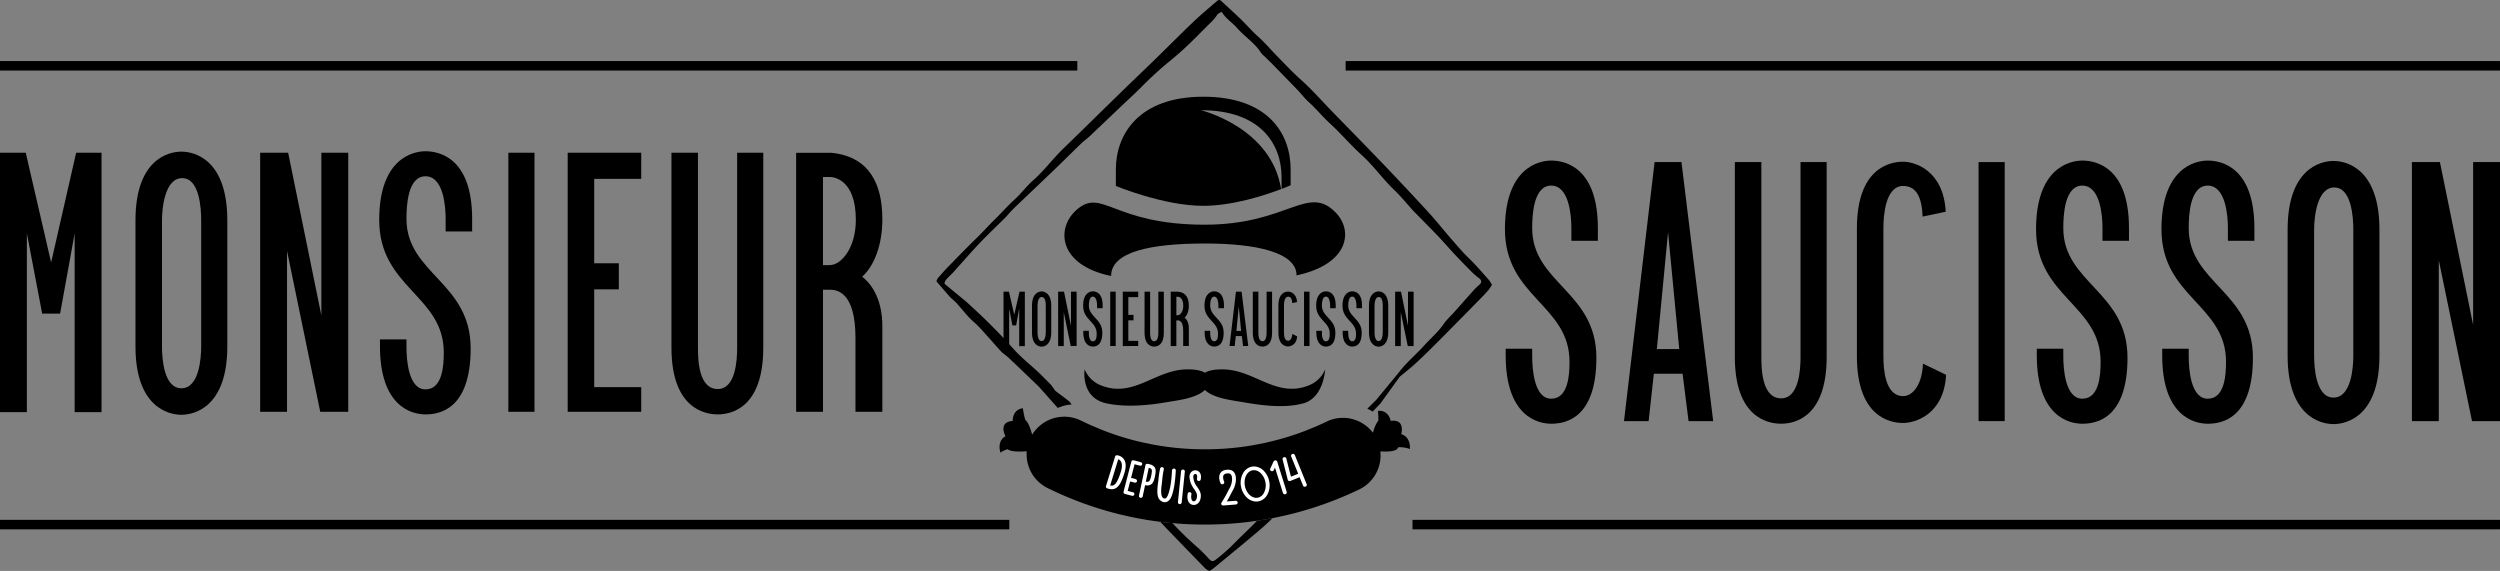 <svg xmlns="http://www.w3.org/2000/svg" width="2108.26" height="481.46" viewBox="0 0 2108.26 481.46">
  <rect x="0" y="0" width="2108.26" height="481.46" fill="#808080" stroke="none"/>
  <g id="mc-main-logo" transform="translate(-4.15 -26.48)">
    <line id="Line_85" data-name="Line 85" x1="973.47" transform="translate(1138.93 81.97)" fill="none" stroke="#000" stroke-miterlimit="10" stroke-width="8"/>
    <line id="Line_86" data-name="Line 86" x1="908.51" transform="translate(4.15 81.97)" fill="none" stroke="#000" stroke-miterlimit="10" stroke-width="8"/>
    <line id="Line_87" data-name="Line 87" x1="917.09" transform="translate(1195.31 468.87)" fill="none" stroke="#000" stroke-miterlimit="10" stroke-width="8"/>
    <line id="Line_88" data-name="Line 88" x1="851.14" transform="translate(4.15 468.87)" fill="none" stroke="#000" stroke-miterlimit="10" stroke-width="8"/>
    <path id="Path_613" data-name="Path 613" d="M1108.21,351.35c-26.92,10.95-44.88-11.72-70.3-13.27-5-.29-13.01-.15-17.65,2.76-4.63-2.91-12.66-3.05-17.66-2.76-25.43,1.56-43.37,24.22-70.31,13.27a24.473,24.473,0,0,1-13.46-13.38s-3.75,23.99,18.56,28.7c16.21,3.42,35.12,1.71,51.04-1.08,8.95-1.55,24.69-3.23,31.83-10.29,7.11,7.06,22.88,8.74,31.82,10.29,15.94,2.79,35.08,5.39,51.03,1.08,17.47-4.71,18.56-28.7,18.56-28.7a24.491,24.491,0,0,1-13.47,13.38"/>
    <path id="Path_614" data-name="Path 614" d="M941.15,259.21c0-20.25,32.86-27.39,79.23-27.39,43.2,0,77.16,7.52,77.16,26.88,44.2-9.41,47.99-37.53,33.1-52.86-23.75-24.5-40.03,10.13-110.6,10.13-77.45,0-86.28-31.5-107.95-12.57-17.8,15.59-15.26,46.72,29.06,55.82"/>
    <path id="Path_615" data-name="Path 615" d="M1084.51,185.94c-8.25-52.17-67.59-66.52-67.59-66.52,50.27,0,67.98,28.47,67.98,56.59v9.79c4.82-1.85,7.65-3.12,7.65-3.12V169.35c0-30.45-19.21-61.31-73.66-61.31s-73.73,31.8-73.73,61.31V183.3s40.18,16.74,73.64,16.74c25.3,0,52.56-9.07,65.72-14.1"/>
    <path id="Path_616" data-name="Path 616" d="M1059.72,470.22c-4.7,4.72-9.64,9.23-14.29,14.02a149.55,149.55,0,0,1-15.89,14.09c-2.59,2.04-3.69,1.79-6.28-.98a121.746,121.746,0,0,0-8.67-8.78,278.686,278.686,0,0,1-21.72-20.93c-3.43-.32-6.85-.66-10.25-1.09,6.19,6.6,12.51,13.07,18.79,19.57,5.43,5.61,10.85,11.24,16.35,16.81,1.88,1.9,3.58,4.2,6.5,5.01,1.2-.81,2.41-1.5,3.47-2.37,13.64-11.29,27.43-22.42,40.84-33.99,3.01-2.61,5.9-5.35,8.76-8.14-4.36.85-8.76,1.58-13.16,2.23-1.48,1.52-2.94,3.05-4.45,4.55"/>
    <path id="Path_617" data-name="Path 617" d="M1259.99,262.86c-5.57-6.21-10.95-12.62-16.93-18.39-5.51-5.33-10.42-11.15-15.42-16.92-6.11-6.99-11.83-14.31-18.09-21.16-10.79-11.87-21.8-23.5-32.82-35.15-8.14-8.6-16.4-17.08-24.65-25.58-8.72-8.99-17.51-17.9-26.2-26.91-8.21-8.47-16.01-17.37-24.87-25.23-6.92-6.14-13.24-12.97-19.76-19.58-5.51-5.61-10.59-11.73-16.45-16.9-5.41-4.79-9.97-10.34-15.18-15.24-5.37-5.08-10.79-10.07-16.21-15.06-.28-.25-.86-.19-1.29-.26a4.119,4.119,0,0,0-1.25.52c-6.65,5.79-13.47,11.35-19.86,17.43-10.74,10.21-21.18,20.8-31.8,31.15-9.97,9.72-20.07,19.3-30.03,29.01-16.13,15.7-32.13,31.52-48.31,47.17-8.85,8.54-16.14,18.57-25.41,26.76-5.72,5.04-10.33,11.36-15.97,16.47-5.82,5.28-10.96,11.24-16.58,16.69-5.12,4.99-9.89,10.38-15.04,15.41-8.12,7.91-16.03,16.05-23.95,24.18-3.08,3.14-5.99,6.46-8.89,9.78a10.72,10.72,0,0,0-1.18,2.66c3.84,4.45,7.57,8.87,11.41,13.17,1.4,1.53,3.1,2.75,4.59,4.22,1.15,1.12,2.18,2.38,3.25,3.59,3.96,4.53,7.59,9.29,12.22,13.27,4.85,4.21,8.98,9.3,13.36,14.05,3.29,3.59,6.36,7.37,9.71,10.87,1.91,1.99,4.35,3.42,6.35,5.31,8.56,8.1,17.04,16.29,25.31,24.2l16.15,18.15a31.826,31.826,0,0,1,11.72-2.93l-2.07-2.67-11.68-8.79-3.6-5c-2.87-2.9-5.3-5.36-7.72-7.81-7.85-7.9-16.87-14.49-24.27-22.9-6.13-6.96-12.61-13.65-19.16-20.22-6.23-6.25-12.72-12.22-19.19-18.18-3.08-2.83-6.41-5.33-9.6-8-3.35-2.78-6.68-5.57-9.97-8.31.2-2.42,1.72-3.9,3.18-5.39s3.01-2.89,4.43-4.44c7.3-8.1,14.4-16.38,21.9-24.27,7.03-7.38,14.47-14.38,21.69-21.58,1.63-1.61,3.07-3.46,4.67-5.17,1.42-1.51,2.9-2.99,4.4-4.43,11.06-10.58,22.16-21.09,33.2-31.69,7.36-7.08,14.57-14.31,21.93-21.39,2.15-2.08,4.66-3.79,6.86-5.86,8.78-8.26,17.48-16.61,26.22-24.92,5.71-5.42,11.55-10.73,17.14-16.29a297.483,297.483,0,0,1,23-21.2c5.23-4.21,10.32-8.62,15.22-13.21,5.92-5.55,11.61-11.36,17.35-17.13,3.1-3.09,6.45-5.99,8.79-9.85.62-1.01,2.13-1.47,3.79-2.54,3.23,5.85,8.8,8.93,12.91,13.67,6.34,7.32,14.91,12.51,20.21,20.93a17.173,17.173,0,0,0,2.92,2.99c2.15,2.11,4.34,4.18,6.45,6.34,7.14,7.29,14.3,14.59,21.38,21.96,3.2,3.34,6.02,7.12,9.43,10.2,6.37,5.76,11.77,12.46,18.12,18.27,9.23,8.44,17.33,18.14,26.62,26.5,10.04,9.07,17.76,20.23,27.52,29.53,5.67,5.42,10.64,11.62,15.94,17.46.77.87,1.62,1.64,2.43,2.48,6.18,6.3,12.41,12.52,18.49,18.91,5.09,5.38,9.93,11,15.03,16.4,4.6,4.91,9.33,9.71,14.11,14.47a64.906,64.906,0,0,0,5.81,4.88c1.7,1.33,1.97,3.15.44,4.72-1.46,1.47-3.14,2.74-4.53,4.28-5.9,6.55-11.72,13.17-17.59,19.76-2.78,3.12-5.97,5.93-8.33,9.34-4.79,7.02-11.21,12.41-16.81,18.58-4.81,5.34-10.15,10.19-15.12,15.39-2.56,2.67-4.84,5.64-7.2,8.53l-17.85,21.65-7.58,7.56a30.273,30.273,0,0,1,4.49,2.4l6.55-6.86,16.33-22.58c4.46-3.68,9.04-7.24,13.28-11.16,6.31-5.83,12.44-11.84,18.52-17.92,11.46-11.49,22.83-23.09,34.23-34.69,2.92-2.97,5.85-5.97,8.61-9.09a39.036,39.036,0,0,0,3.07-4.56,25.371,25.371,0,0,0-2.36-3.86"/>
    <g id="Group_462" data-name="Group 462">
      <path id="Path_618" data-name="Path 618" d="M1329.3,229.58v-10.7c0-10.7-1.89-35.88-17-35.88s-16.05,25.18-16.05,35.88c0,46.27,54.14,53.51,54.14,109.22,0,51.62-26.44,55.71-38.09,55.71-11.02,0-38.4-5.98-38.4-57.6v-5.67h22.35v6.29c0,10.7,1.57,35.88,16.05,35.88s15.42-20.46,15.42-31.16c0-48.16-54.45-54.45-54.45-111.74,0-51.31,28.01-57.92,39.03-57.92,11.65,0,39.34,5.67,39.34,56.97v10.7h-22.35Z"/>
      <path id="Path_619" data-name="Path 619" d="M1423.09,341.63h-24.24l-4.41,39.97h-20.77l25.81-218.44h22.66l26.75,218.44h-20.77l-5.04-39.97Zm-2.83-20.77-9.44-98.52-9.44,98.52h18.89Z"/>
      <path id="Path_620" data-name="Path 620" d="M1522.55,163.16h22.03v164.3c0,50.99-27.07,56.34-38.4,56.34s-39.03-5.35-39.03-56.34V163.16h22.35v164.3c0,10.7.63,34.94,16.68,34.94,15.11,0,16.37-24.24,16.37-34.94V163.16Z"/>
      <path id="Path_621" data-name="Path 621" d="M1645.31,342.58c-1.89,33.99-26.75,40.6-36.2,40.6-11.33,0-39.03-5.35-39.03-56.34V219.19c0-50.99,27.7-56.34,39.03-56.34,9.44,0,33.99,6.92,35.88,42.18l-19.51,4.09c-.63-18.89-6.92-25.81-16.37-25.81-15.11,0-16.68,25.18-16.68,35.88V326.84c0,10.7,1.26,33.68,16.68,33.68,8.5,0,16.05-10.39,16.68-27.38l19.51,9.44Z"/>
      <path id="Path_622" data-name="Path 622" d="M1694.72,381.61h-22.03V163.17h22.03Z"/>
      <path id="Path_623" data-name="Path 623" d="M1777.19,229.58v-10.7c0-10.7-1.89-35.88-17-35.88s-16.05,25.18-16.05,35.88c0,46.27,54.14,53.51,54.14,109.22,0,51.62-26.44,55.71-38.09,55.71-11.02,0-38.4-5.98-38.4-57.6v-5.67h22.35v6.29c0,10.7,1.57,35.88,16.05,35.88s15.42-20.46,15.42-31.16c0-48.16-54.45-54.45-54.45-111.74,0-51.31,28.01-57.92,39.03-57.92,11.65,0,39.34,5.67,39.34,56.97v10.7h-22.35Z"/>
      <path id="Path_624" data-name="Path 624" d="M1882.95,229.58v-10.7c0-10.7-1.89-35.88-17-35.88s-16.05,25.18-16.05,35.88c0,46.27,54.14,53.51,54.14,109.22,0,51.62-26.44,55.71-38.09,55.71-11.02,0-38.4-5.98-38.4-57.6v-5.67h22.35v6.29c0,10.7,1.57,35.88,16.05,35.88s15.42-20.46,15.42-31.16c0-48.16-54.45-54.45-54.45-111.74,0-51.31,28.01-57.92,39.03-57.92,11.65,0,39.34,5.67,39.34,56.97v10.7h-22.35Z"/>
      <path id="Path_625" data-name="Path 625" d="M2010.74,326.52c0,50.68-27.38,57.6-38.72,57.6s-38.71-6.92-38.71-57.6V220.13c0-50.99,27.38-57.92,38.71-57.92s38.72,6.92,38.72,57.92Zm-22.03-106.39c0-10.7-1.57-35.57-16.05-35.57s-17,24.87-17,35.57V326.52c0,10.39,1.57,35.25,16.37,35.25s16.68-24.87,16.68-35.25V220.13Z"/>
      <path id="Path_626" data-name="Path 626" d="M2112.41,163.16V381.6H2088.8l-28.01-135.66V381.6h-22.66V163.16h23.61l28.01,137.24V163.16h22.66Z"/>
    </g>
    <g id="Group_463" data-name="Group 463">
      <path id="Path_627" data-name="Path 627" d="M89.77,155.3V374.06H67.11V223.29L54.83,290.96H39.72L26.81,223.29V374.06H4.15V155.3H25.87l21.4,92.54L68.36,155.3h21.4Z"/>
      <path id="Path_628" data-name="Path 628" d="M195.84,318.66c0,50.68-27.38,57.6-38.72,57.6s-38.72-6.92-38.72-57.6V212.27c0-50.99,27.38-57.92,38.72-57.92s38.72,6.92,38.72,57.92ZM173.81,212.27c0-10.7-1.57-35.57-16.05-35.57s-17,24.87-17,35.57V318.66c0,10.39,1.57,35.25,16.37,35.25s16.68-24.87,16.68-35.25V212.27Z"/>
      <path id="Path_629" data-name="Path 629" d="M297.82,155.3V373.74H274.21L246.2,238.08V373.74H223.54V155.3h23.61l28.01,137.24V155.3h22.66Z"/>
      <path id="Path_630" data-name="Path 630" d="M379.97,221.71v-10.7c0-10.7-1.89-35.88-17-35.88s-16.05,25.18-16.05,35.88c0,46.27,54.14,53.51,54.14,109.22,0,51.62-26.44,55.71-38.09,55.71-11.02,0-38.4-5.98-38.4-57.6v-5.67h22.35v6.29c0,10.7,1.57,35.88,16.05,35.88s15.42-20.46,15.42-31.16c0-48.16-54.45-54.45-54.45-111.74,0-51.31,28.01-57.92,39.03-57.92,11.65,0,39.34,5.67,39.34,56.97v10.7H379.96Z"/>
      <path id="Path_631" data-name="Path 631" d="M454.88,373.74H432.85V155.3h22.03Z"/>
      <path id="Path_632" data-name="Path 632" d="M544.9,373.74H482.89V155.3H544.9v22.03H505.24v71.14h20.77V270.5H505.24v82.47H544.9Z"/>
      <path id="Path_633" data-name="Path 633" d="M625.79,155.3h22.03V319.6c0,50.99-27.07,56.34-38.4,56.34s-39.03-5.35-39.03-56.34V155.3h22.35V319.6c0,10.7.63,34.94,16.68,34.94,15.11,0,16.37-24.24,16.37-34.94Z"/>
      <path id="Path_634" data-name="Path 634" d="M748.23,301.66v72.08H725.57V311.42c0-38.09-15.11-40.6-21.4-40.6h-5.98V373.75H675.53V155.31h29.59c31.79,3.15,43.12,25.81,43.12,56.03,0,23.61-7.87,40.29-17,48.47,9.13,7.24,17,20.46,17,41.86Zm-44.07-125.9h-5.98v74.28h5.67c9.76,0,22.03-14.48,22.03-38.09,0-34.94-19.52-36.2-21.72-36.2Z"/>
    </g>
    <path id="Path_635" data-name="Path 635" d="M1122.88,382.03c-3.12,1.5-6.29,2.93-9.46,4.29l-8.73,3.56a227.092,227.092,0,0,1-29.33,9.02c-2,.49-3.98.97-5.99,1.4l-1.14.21-8.26,1.58a240.218,240.218,0,0,1-37.18,3.28l-8.84-.07a235.972,235.972,0,0,1-37.33-3.89l-9.39-1.93c-2.86-.66-5.69-1.36-8.52-2.12-2.92-.78-5.8-1.61-8.68-2.51-5.67-1.76-11.31-3.76-16.86-5.97l-8.83-3.71c-2.91-1.3-5.81-2.63-8.68-4.04a31.817,31.817,0,0,0-41.09,11.91c-1.8-6.7-3.74-10.83-5.84-12.5a72.9,72.9,0,0,1-1.96-9.72s-8.38.1-8.62,10.7c0,0-12.19-.18-6.09,12.87,0,0-7.17,3.08-4.29,13.78a24.8,24.8,0,0,1,6.16-2.9c2.57,2.29,10.01,2.18,16.07,1.77a31.766,31.766,0,0,0,17.58,31.01c4.87,2.4,9.77,4.64,14.72,6.76,1.95.82,3.89,1.62,5.84,2.41a295.73,295.73,0,0,0,74.48,19.31c3.4.43,6.81.78,10.25,1.09q13.545,1.23,27.33,1.23a301.016,301.016,0,0,0,43.96-3.2c4.41-.65,8.8-1.38,13.16-2.23a295.793,295.793,0,0,0,45.85-12.72c2.79-1.02,5.57-2.07,8.33-3.19q9.585-3.84,18.97-8.33a31.73,31.73,0,0,0,17.72-32.02c5.79.29,12.14.13,14.19-2.11a6.234,6.234,0,0,0,.97-1.43,26.08,26.08,0,0,1,9.82,1.51c.39-11.07-7.3-12.46-7.3-12.46,2.95-14.08-8.86-11.17-8.86-11.17-2.66-10.25-10.82-8.48-10.82-8.48a73.678,73.678,0,0,1,.33,8.26c-1.62,1.82-3.16,5.16-4.59,10.12a31.91,31.91,0,0,0-12.63-9.91,31.594,31.594,0,0,0-26.42.53"/>
    <path id="Path_636" data-name="Path 636" d="M859.48,291.86l-4.49-19.43h-4.56v45.93h4.76V286.7l2.71,14.21h3.17l2.58-14.21v31.66h4.76V272.43h-4.5Z"/>
    <path id="Path_637" data-name="Path 637" d="M882.54,272.24c-2.37,0-8.12,1.45-8.12,12.16v22.33c0,10.64,5.75,12.09,8.12,12.09s8.13-1.45,8.13-12.09V284.4c0-10.71-5.75-12.16-8.13-12.16m3.51,34.49c0,2.18-.4,7.4-3.51,7.4s-3.43-5.22-3.43-7.4V284.4c0-2.25.39-7.47,3.57-7.47s3.38,5.22,3.38,7.47v22.33Z"/>
    <path id="Path_638" data-name="Path 638" d="M912.07,318.29V272.43h-4.75v28.81l-5.88-28.81h-4.96v45.86h4.75V289.81l5.89,28.48Z"/>
    <path id="Path_639" data-name="Path 639" d="M917.69,305.47v1.19c0,10.84,5.75,12.09,8.06,12.09,2.45,0,8-.86,8-11.7,0-11.69-11.36-13.22-11.36-22.92,0-2.25.33-7.54,3.37-7.54s3.57,5.28,3.57,7.54v2.24h4.69v-2.24c0-10.78-5.82-11.97-8.27-11.97-2.31,0-8.19,1.39-8.19,12.16,0,12.03,11.43,13.35,11.43,23.45,0,2.25-.06,6.54-3.24,6.54s-3.37-5.28-3.37-7.53v-1.32h-4.69Z"/>
    <rect id="Rectangle_1334" data-name="Rectangle 1334" width="4.62" height="45.85" transform="translate(940.41 272.43)"/>
    <path id="Path_640" data-name="Path 640" d="M964,277.06v-4.63H950.99v45.86H964v-4.36h-8.32V296.62h4.36v-4.63h-4.36V277.06Z"/>
    <path id="Path_641" data-name="Path 641" d="M969.35,272.43v34.49c0,10.7,5.75,11.83,8.2,11.83s8.06-1.13,8.06-11.83V272.43h-4.62v34.49c0,2.25-.27,7.34-3.43,7.34-3.38,0-3.51-5.09-3.51-7.34V272.43h-4.69Z"/>
    <path id="Path_642" data-name="Path 642" d="M997.63,272.43h-6.21v45.86h4.76V296.68h1.26c1.32,0,4.49.53,4.49,8.53v13.08h4.76V303.16c0-4.49-1.65-7.27-3.56-8.78,1.92-1.73,3.56-5.22,3.56-10.18,0-6.34-2.38-11.1-9.05-11.76m-.26,19.89h-1.19v-15.6h1.26c.46,0,4.56.27,4.56,7.6,0,4.95-2.58,7.99-4.62,7.99"/>
    <path id="Path_643" data-name="Path 643" d="M1036.33,286.37v-2.24c0-10.78-5.81-11.97-8.26-11.97-2.31,0-8.18,1.39-8.18,12.16,0,12.02,11.41,13.35,11.41,23.45,0,2.25-.06,6.54-3.23,6.54s-3.36-5.28-3.36-7.53v-1.32h-4.69v1.19c0,10.84,5.74,12.09,8.05,12.09,2.45,0,7.99-.86,7.99-11.69,0-11.69-11.35-13.22-11.35-22.92,0-2.25.33-7.53,3.36-7.53s3.57,5.28,3.57,7.53v2.24h4.69Z"/>
    <path id="Path_644" data-name="Path 644" d="M1051.38,309.9l1.06,8.39h4.37l-5.62-45.86h-4.75l-5.43,45.86h4.36l.92-8.39h5.08Zm-2.57-25.04,1.98,20.68h-3.96Z"/>
    <path id="Path_645" data-name="Path 645" d="M1060.64,272.43v34.49c0,10.7,5.75,11.83,8.2,11.83s8.06-1.13,8.06-11.83V272.43h-4.62v34.49c0,2.25-.27,7.34-3.43,7.34-3.37,0-3.51-5.09-3.51-7.34V272.43h-4.69Z"/>
    <path id="Path_646" data-name="Path 646" d="M1090.44,276.66c1.98,0,3.3,1.46,3.43,5.42l4.1-.86c-.4-7.4-5.55-8.85-7.53-8.85-2.38,0-8.2,1.12-8.2,11.82v22.6c0,10.71,5.81,11.83,8.2,11.83,1.98,0,7.2-1.39,7.6-8.52l-4.1-1.99c-.13,3.57-1.72,5.75-3.5,5.75-3.24,0-3.51-4.82-3.51-7.07v-22.6c0-2.24.33-7.53,3.51-7.53"/>
    <rect id="Rectangle_1335" data-name="Rectangle 1335" width="4.62" height="45.85" transform="translate(1103.84 272.43)"/>
    <path id="Path_647" data-name="Path 647" d="M1122.28,272.17c-2.31,0-8.19,1.39-8.19,12.16,0,12.03,11.43,13.35,11.43,23.45,0,2.25-.06,6.54-3.24,6.54s-3.37-5.28-3.37-7.53v-1.32h-4.69v1.19c0,10.84,5.75,12.09,8.06,12.09,2.44,0,8-.86,8-11.7,0-11.69-11.37-13.22-11.37-22.92,0-2.25.33-7.54,3.37-7.54s3.57,5.28,3.57,7.54v2.24h4.69v-2.24c0-10.78-5.82-11.97-8.26-11.97"/>
    <path id="Path_648" data-name="Path 648" d="M1147.71,307.78c0,2.25-.06,6.54-3.23,6.54s-3.37-5.28-3.37-7.53v-1.32h-4.69v1.19c0,10.84,5.75,12.09,8.07,12.09,2.44,0,7.99-.86,7.99-11.7,0-11.69-11.37-13.22-11.37-22.92,0-2.25.33-7.54,3.37-7.54s3.56,5.28,3.56,7.54v2.24h4.69v-2.24c0-10.78-5.81-11.97-8.26-11.97-2.31,0-8.19,1.39-8.19,12.16,0,12.02,11.42,13.35,11.42,23.45"/>
    <path id="Path_649" data-name="Path 649" d="M1166.74,318.81c2.37,0,8.12-1.45,8.12-12.09V284.39c0-10.71-5.75-12.16-8.12-12.16s-8.13,1.45-8.13,12.16v22.33c0,10.64,5.75,12.09,8.13,12.09m-3.44-34.42c0-2.25.4-7.47,3.57-7.47s3.36,5.22,3.36,7.47v22.33c0,2.18-.4,7.4-3.5,7.4s-3.44-5.22-3.44-7.4V284.39Z"/>
    <path id="Path_650" data-name="Path 650" d="M1185.44,289.81l5.87,28.48h4.96V272.43h-4.75v28.81l-5.88-28.81h-4.96v45.86h4.76Z"/>
    <path id="Path_651" data-name="Path 651" d="M952.42,414.58a7.821,7.821,0,0,0-4.71-3.85,6.719,6.719,0,0,0-1.59-.33h-.23a1.582,1.582,0,0,0-1.37,1.06v.02l-7.68,24.88a1.6,1.6,0,0,0,.8,1.86,1.887,1.887,0,0,0,.25.11c.27.08.51.15.74.2a10.469,10.469,0,0,0,3.1.52h0c2.44,0,4.47-1.14,6.19-3.5,1.55-2.13,2.98-5.4,4.49-10.3,1.37-4.43,1.38-8.02.03-10.68m-3.07,9.73c-3.19,10.29-5.58,11.71-7.68,11.71a6.073,6.073,0,0,1-1.33-.16l6.82-22.09a4.478,4.478,0,0,1,2.4,2.17c.98,1.91.91,4.73-.21,8.37" fill="#fff"/>
    <path id="Path_652" data-name="Path 652" d="M961.77,430.47l-3.8-.99,2.97-11.47,4.49,1.16a1.825,1.825,0,0,0,.4.05,1.5,1.5,0,0,0,1.47-1.06c0-.02.01-.03.02-.05a1.586,1.586,0,0,0-1.14-1.89l-6.01-1.56h-.03a1.722,1.722,0,0,0-.39-.04,1.564,1.564,0,0,0-1.54,1.16l-6.57,25.36a1.551,1.551,0,0,0,1.13,1.87.142.142,0,0,1,.06.02l6.01,1.56a1.753,1.753,0,0,0,.4.05,1.54,1.54,0,0,0,1.49-1.08.142.142,0,0,1,.02-.06,1.559,1.559,0,0,0-1.14-1.88l-4.48-1.16,2.06-7.97,3.8.99h.02a1.615,1.615,0,0,0,1.94-1.08v-.02a1.606,1.606,0,0,0-1.19-1.89" fill="#fff"/>
    <path id="Path_653" data-name="Path 653" d="M971.97,417.64a1.179,1.179,0,0,0-.56-.01,1.016,1.016,0,0,0-.25.06,1.175,1.175,0,0,0-.2.07l-.12.06-.05.03-.03.02a1.18,1.18,0,0,0-.24.17.6.6,0,0,0-.08.08,1.116,1.116,0,0,0-.32.58v.04a.5.5,0,0,0-.03.12l-5.42,25.56a1.555,1.555,0,0,0,.21,1.15,1.63,1.63,0,0,0,1.06.71,1.656,1.656,0,0,0,.32.03,1.548,1.548,0,0,0,1.53-1.23l2.01-9.43h.02a8.988,8.988,0,0,0,1.83.2,5.284,5.284,0,0,0,4.37-1.92c1.85-2.39,2.52-7.97,2.6-8.61v-.09c.24-2.26.67-6.45-6.64-7.59m3.46,7.26v.07c-.33,2.62-1.14,5.99-2,7.06,0,.01-.02.02-.03.03a2.11,2.11,0,0,1-1.8.73,5.734,5.734,0,0,1-1.19-.14l2.48-11.69c2.85.74,2.73,1.99,2.54,3.94" fill="#fff"/>
    <path id="Path_654" data-name="Path 654" d="M994.33,421.64a1.086,1.086,0,0,0-.18-.01,1.6,1.6,0,0,0-1.62,1.35.41.41,0,0,1-.01.11c-.47,9.25-1.51,15.76-3.28,20.49-.76,2.05-1.76,3.26-2.75,3.33a2.565,2.565,0,0,1-2.06-1.09c-1.78-2.36-.89-8.78-.42-12.23v-.05c.04-.38.08-.72.12-1.05.05-.4.09-.77.12-1.12a70.41,70.41,0,0,1,1.33-9,1.418,1.418,0,0,0-.11-1.12,1.578,1.578,0,0,0-1.02-.78,1.612,1.612,0,0,0-1.91.9c-.02.05-.04.11-.06.17a72.325,72.325,0,0,0-1.42,9.54v.04a15.5,15.5,0,0,1-.2,1.56l-.06.43v.02l-.03.23c-.6,4.61-1.42,10.92,1.04,14.2a.031.031,0,0,0,.01.02,6.193,6.193,0,0,0,3.82,2.35,6.709,6.709,0,0,0,1.06.06h.11c1.65-.16,3.94-1.22,5.45-5.35,1.85-5.01,2.94-11.79,3.45-21.33a1.608,1.608,0,0,0-1.38-1.66" fill="#fff"/>
    <path id="Path_655" data-name="Path 655" d="M1001.94,422.49h-.2a1.544,1.544,0,0,0-1.59,1.32v.02l-2.65,26.1a1.588,1.588,0,0,0,1.46,1.69h.15a1.58,1.58,0,0,0,1.57-1.39l2.66-26.1a1.554,1.554,0,0,0-1.4-1.65" fill="#fff"/>
    <path id="Path_656" data-name="Path 656" d="M1014.78,432.08a.628.628,0,0,0,.19.03h.12a1.622,1.622,0,0,0,1.6-1.14.142.142,0,0,1,.02-.06c1.01-4.93-1.34-6.73-2.41-7.28a5.029,5.029,0,0,0-2.24-.54,4.08,4.08,0,0,0-2.36.7c-3.28,2.21-2.51,5.74-1.98,7.93a.985.985,0,0,0,.03.24,19.612,19.612,0,0,0,3.22,6.68c1.43,2.05,2.67,3.81,2.63,5.92-.03,2.78-1.12,4.19-2.05,4.55a.076.076,0,0,0-.04.02,1.58,1.58,0,0,1-1.49-.1c-1.22-.82-1.65-2.99-1.11-5.69a1.1,1.1,0,0,0,.02-.18,1.592,1.592,0,0,0-1.33-1.62.586.586,0,0,1-.13-.02,1.59,1.59,0,0,0-1.72,1.3c-.78,3.96.15,7.23,2.47,8.75l.06.03a5.438,5.438,0,0,0,2.38.72h.22a5.236,5.236,0,0,0,1.92-.37c2.48-1,3.98-3.76,4.01-7.35.06-3.07-1.73-5.62-3.17-7.66a14.566,14.566,0,0,1-2.71-5.33,1.2,1.2,0,0,0-.1-.49c-.52-2.33-.72-3.82.74-4.83a1.116,1.116,0,0,1,.57-.15,1.22,1.22,0,0,1,.62.16.031.031,0,0,1,.02.01c.86.45,1.16,1.96.78,3.95a1.576,1.576,0,0,0,1.22,1.81" fill="#fff"/>
    <path id="Path_657" data-name="Path 657" d="M1046.13,448.79h-.05l-7.39.57c1.41-2.31,2.17-3.79,3.07-5.57l.11-.22c.17-.32.35-.65.53-1,.47-.89,1-1.9,1.7-3.14,2.31-4.24,2.99-9.72,1.63-13.03-1.01-2.54-3.03-3.83-5.99-3.83-.3,0-.61.01-.93.04-2.47.2-4.28,1.07-5.36,2.59-2.47,3.36-.2,8.39,0,8.82h0a1.7,1.7,0,0,0,1.51.84,2.451,2.451,0,0,0,.39-.04c.05-.01.1-.03.15-.04a1.656,1.656,0,0,0,.96-.91,1.56,1.56,0,0,0,0-1.2c-.01-.02-.02-.05-.03-.07-.77-1.86-1.25-4.32-.27-5.64a3.839,3.839,0,0,1,2.91-1.23c.21-.02.42-.02.61-.02a2.743,2.743,0,0,1,3.01,1.86c1.01,2.53.35,7.11-1.51,10.43a.031.031,0,0,1-.01.02c-.91,1.7-1.63,3.07-2.2,4.17l-.06.12a88.735,88.735,0,0,1-4.66,8.06,1.621,1.621,0,0,0-.12,1.49,1.387,1.387,0,0,0,.2.33,1.792,1.792,0,0,0,1.33.56h.12l10.55-.82a1.723,1.723,0,0,0,1.2-.58,1.5,1.5,0,0,0,.36-1.09,1.629,1.629,0,0,0-1.74-1.46" fill="#fff"/>
    <path id="Path_658" data-name="Path 658" d="M1069.81,423.42a11.749,11.749,0,0,0-8.15-3.58,9.375,9.375,0,0,0-1.91.19,11.032,11.032,0,0,0-7.61,6.05,16.718,16.718,0,0,0-1.39,10.92,16.962,16.962,0,0,0,4.67,8.88,11.763,11.763,0,0,0,8.14,3.56,9.667,9.667,0,0,0,1.94-.19,11,11,0,0,0,7.6-6.03,16.735,16.735,0,0,0,1.37-10.89,17.187,17.187,0,0,0-4.66-8.9m-15.82,12.94c-1.25-6.38,1.61-12.32,6.37-13.26a6.643,6.643,0,0,1,1.26-.12c4.36,0,8.5,4.29,9.63,9.99a13.444,13.444,0,0,1-1.67,9.9,7.322,7.322,0,0,1-4.68,3.29,6.371,6.371,0,0,1-1.3.13c-4.36,0-8.49-4.27-9.6-9.93" fill="#fff"/>
    <path id="Path_659" data-name="Path 659" d="M1081.24,415.81a.47.47,0,0,0-.02-.05,1.561,1.561,0,0,0-1.51-1.04,1.725,1.725,0,0,0-1.49.82.984.984,0,0,0-.08.14l-2.77,5.99s-.03.08-.05.12a1.624,1.624,0,0,0,.14,1.35,1.485,1.485,0,0,0,.94.66,1.832,1.832,0,0,0,.46.07,1.7,1.7,0,0,0,1.52-.98l.97-2.07,6.72,21.4a1.638,1.638,0,0,0,1.99,1.05.143.143,0,0,0,.06-.02,1.634,1.634,0,0,0,1.1-2.01l-7.97-25.42Z" fill="#fff"/>
    <path id="Path_660" data-name="Path 660" d="M1106.04,434.77l-9.97-24.58a1.593,1.593,0,0,0-1.47-.98,1.668,1.668,0,0,0-.62.12,1.747,1.747,0,0,0-.95.92,1.475,1.475,0,0,0,0,1.2l5.9,14.53-6.11,2.47-3.9-15.29a1.529,1.529,0,0,0-1.52-1.18,1.594,1.594,0,0,0-.48.07.077.077,0,0,0-.05.02,1.66,1.66,0,0,0-1.01.89,1.47,1.47,0,0,0-.06,1.09l4.32,17.03c.02.06.04.11.06.17a1.587,1.587,0,0,0,.91.85c.02,0,.03.01.05.02a1.792,1.792,0,0,0,1.14-.04c.02,0,.03-.01.05-.02l7.8-3.17,2.9,7.13v.02a1.575,1.575,0,0,0,1.47.91,1.7,1.7,0,0,0,.59-.1.143.143,0,0,0,.06-.02,1.659,1.659,0,0,0,.92-.9,1.48,1.48,0,0,0,0-1.15" fill="#fff"/>
  </g>
</svg>
